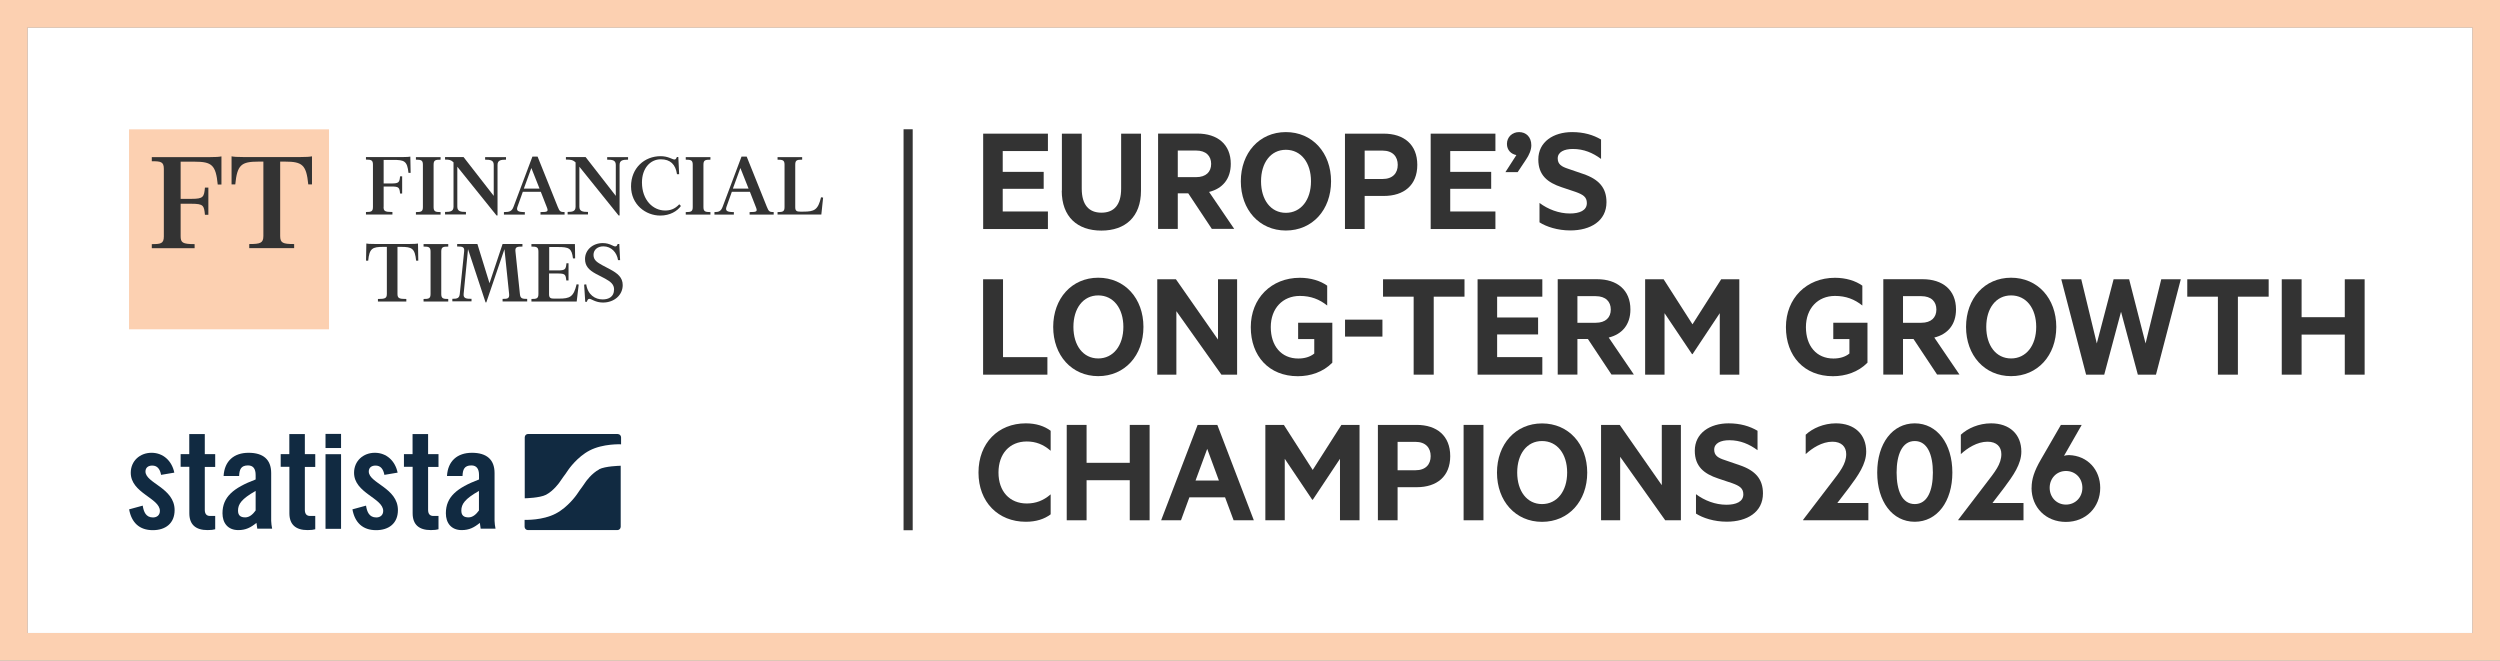 <?xml version="1.0" encoding="UTF-8"?>
<svg id="Layer_1" xmlns="http://www.w3.org/2000/svg" version="1.1" viewBox="0 0 336.31 88.86">
  <rect x="0" y="0" width="336.31" height="88.86" fill="#808080" stroke="none"/>
  <!-- Generator: Adobe Illustrator 29.7.1, SVG Export Plug-In . SVG Version: 2.1.1 Build 8)  -->
  <defs>
    <style>
      .st0 {
        fill: #fff;
      }

      .st1 {
        fill: #fcd0b1;
      }

      .st2 {
        fill: #112a41;
      }

      .st3 {
        fill: #333;
      }
    </style>
  </defs>
  <g>
    <rect class="st0" x="3.7" y="3.7" width="328.91" height="81.45"/>
    <path class="st1" d="M332.61,3.7v81.45H3.7V3.7h328.91M336.31,0H0v88.86h336.31V0h0Z"/>
  </g>
  <g>
    <line class="st3" x1="122.16" y1="17.39" x2="122.16" y2="71.34"/>
    <rect class="st3" x="121.55" y="17.39" width="1.23" height="53.94"/>
  </g>
  <g>
    <g>
      <rect class="st1" x="17.36" y="17.4" width="26.9" height="26.9"/>
      <g>
        <path class="st3" d="M24.3,21.74v5.01h1.47c1.6,0,1.68-.26,1.8-1.51h.46v3.66h-.46c-.12-1.25-.2-1.49-1.8-1.49h-1.47v4.34c0,.89.24,1.09,1.88,1.09v.55h-5.76v-.55c1.19,0,1.62-.06,1.62-1.03v-9.09c0-.97-.42-1.03-1.62-1.03v-.55h7.65c1.03,0,1.39-.04,1.72-.1v3.78h-.5c-.26-2.63-.79-3.07-3.13-3.07h-1.86Z"/>
        <path class="st3" d="M40.25,21.13c1.03,0,1.39-.04,1.72-.1v3.78h-.5c-.26-2.63-.79-3.07-3.13-3.07h-.65v10c0,.95.36,1.09,1.88,1.09v.55h-6.04v-.55c1.51,0,1.9-.14,1.9-1.09v-10h-.65c-2.34,0-2.87.44-3.13,3.07h-.5v-3.78c.32.06.69.1,1.72.1h7.39Z"/>
      </g>
    </g>
    <g>
      <path class="st3" d="M51.6,27.83c0,.56.15.69,1.19.69v.34h-3.56v-.34c.7,0,.94-.06.94-.68v-5.69c0-.61-.24-.68-.94-.68v-.34h4.89c.65,0,.88-.03,1.08-.06l.04,2.18h-.29c-.17-1.6-.56-1.74-2.04-1.74h-1.3v3.17h1.06c1.01,0,1.07-.17,1.15-.96h.28v2.31h-.28c-.08-.79-.14-.94-1.15-.94h-1.06v2.74Z"/>
      <path class="st3" d="M55.95,28.87v-.34c.7,0,.94-.06.94-.68v-5.69c0-.61-.24-.68-.94-.68v-.34h3.32v.34c-.7,0-.94.06-.94.68v5.69c0,.61.24.68.94.68v.34h-3.32Z"/>
      <path class="st3" d="M66.8,28.99l-5.28-6.56v5.37c0,.63.43.71,1.16.71v.34h-2.81v-.34c.73,0,1.14-.09,1.14-.71v-5.96c-.34-.34-.59-.37-1.14-.37v-.34h2.49l4.06,5.22v-4.16c0-.63-.43-.71-1.16-.71v-.34h2.81v.34c-.73,0-1.14.09-1.14.71v6.8h-.13Z"/>
      <path class="st3" d="M70.59,28.87h-2.8v-.34c.74,0,1.07-.1,1.3-.73l2.53-6.73h.7l2.72,6.78c.24.6.36.68.91.68v.34h-3.24v-.34c1,0,1.08-.08.84-.68l-.8-2.05h-2.42l-.71,1.99c-.23.61.13.74.98.74v.34ZM70.47,25.37h2.11l-1.1-2.77-1.01,2.77Z"/>
      <path class="st3" d="M83.22,28.99l-5.28-6.56v5.37c0,.63.43.71,1.16.71v.34h-2.74v-.34c.68,0,1.07-.09,1.07-.71v-5.95c-.38-.36-.68-.38-1.3-.38v-.34h2.65l4.06,5.22v-4.16c0-.63-.43-.71-1.16-.71v-.34h2.81v.34c-.73,0-1.14.09-1.14.71v6.8h-.13Z"/>
      <path class="st3" d="M91.06,21.12h.19l.11,2.31h-.29c-.19-1.31-.89-2-2.18-2-1.43,0-2.53,1.23-2.53,3.11,0,2.41,1.52,3.78,3.11,3.78.69,0,1.31-.19,1.91-.84l.22.23c-.5.7-1.47,1.29-2.78,1.29-1.95,0-3.93-1.47-3.93-3.93s1.8-4.06,3.98-4.06c1.03,0,1.58.45,1.86.45.15,0,.24-.11.32-.33Z"/>
      <path class="st3" d="M92.25,28.87v-.34c.7,0,.94-.06.94-.68v-5.69c0-.61-.24-.68-.94-.68v-.34h3.32v.34c-.7,0-.94.06-.94.68v5.69c0,.61.24.68.94.68v.34h-3.32Z"/>
      <path class="st3" d="M98.71,28.87h-2.6v-.34c.57,0,.88-.1,1.11-.73l2.53-6.73h.7l2.72,6.78c.24.6.36.68.91.68v.34h-3.24v-.34c1,0,1.08-.08.84-.68l-.8-2.05h-2.43l-.71,1.99c-.23.61.13.74.98.74v.34ZM98.59,25.37h2.11l-1.1-2.77-1.01,2.77Z"/>
      <path class="st3" d="M104.6,28.87v-.34c.7,0,.94-.06.94-.68v-5.69c0-.61-.24-.68-.94-.68v-.34h3.31v.34c-.7,0-.93.06-.93.68v5.74c0,.51.26.57.68.57h.4c1.49,0,1.98-.22,2.39-1.93l.28.04-.24,2.28h-5.87Z"/>
    </g>
    <g>
      <path class="st3" d="M56.23,32.76l.04,2.31h-.29c-.17-1.66-.56-1.86-2.04-1.86h-.47v6.32c0,.6.23.69,1.19.69v.34h-3.82v-.34c.96,0,1.2-.09,1.2-.69v-6.32h-.47c-1.48,0-1.88.2-2.04,1.86h-.29l.04-2.31c.2.04.43.06,1.08.06h4.8c.65,0,.88-.03,1.08-.06Z"/>
      <path class="st3" d="M56.98,40.56v-.34c.7,0,.94-.06.94-.68v-5.69c0-.61-.24-.68-.94-.68v-.34h3.32v.34c-.7,0-.94.06-.94.68v5.69c0,.61.24.68.94.68v.34h-3.32Z"/>
      <path class="st3" d="M70.28,32.83v.34c-.7,0-1.01.04-.94.65l.6,5.74c.06.59.29.65.98.65v.34h-3.31v-.34c.69,0,.93-.06.88-.65l-.63-6.04-2.44,7.16h-.1l-2.36-7.16-.59,6.02c-.06.61.36.66,1.06.66v.34h-2.58v-.34c.7,0,.94-.11,1-.66l.59-5.73c.06-.61-.24-.65-.94-.65v-.34h2.72l1.63,5.28,1.76-5.28h2.67Z"/>
      <path class="st3" d="M76.46,37.73h-.28c-.08-.79-.14-.94-1.15-.94h-1.17v2.81c0,.51.26.57.68.57h.64c1.49,0,1.98-.22,2.39-1.93l.28.04-.27,2.28h-6.09v-.34c.7,0,.94-.06.94-.68v-5.69c0-.61-.24-.68-.94-.68v-.34h5.85l.03,1.93h-.29c-.18-1.37-.52-1.53-2.05-1.53h-1.15v3.15h1.17c1.01,0,1.07-.17,1.15-.96h.28v2.31Z"/>
      <path class="st3" d="M82.61,38.96c0-.7-.45-1.06-1.21-1.48l-1.23-.64c-.92-.5-1.47-1.03-1.47-2,0-1.21,1.03-2.14,2.39-2.14.93,0,1.4.45,1.67.45.18,0,.26-.11.33-.33h.22l.11,2.17h-.28c-.15-1.03-.91-1.85-1.97-1.85-.79,0-1.33.47-1.33,1.15,0,.74.56,1.03,1.17,1.38l1.06.56c1,.54,1.7,1.08,1.7,2.12,0,1.37-1.17,2.35-2.65,2.35-1.03,0-1.54-.5-1.83-.5-.18,0-.27.15-.34.4h-.22l-.15-2.31.28-.04c.22,1.43,1.21,2.03,2.21,2.03.83,0,1.53-.37,1.53-1.3Z"/>
    </g>
  </g>
  <g>
    <path class="st2" d="M21.67,63.88c-.15-.8-.52-1.25-1.19-1.25-.54,0-.91.28-.91.8,0,1.57,3.92,2.2,3.92,5.19,0,1.79-1.23,2.7-2.93,2.7-1.83,0-2.87-1.04-3.19-2.8l1.83-.5c.13.84.43,1.59,1.38,1.59.54,0,.93-.32.93-.88,0-1.73-3.92-2.39-3.92-5.13,0-1.59,1.23-2.69,2.8-2.69s2.74,1.1,3.06,2.67l-1.77.3Z"/>
    <path class="st2" d="M24.3,62.81v-1.72h1.16v-2.7h2.09v2.7h1.4v1.72h-1.4v5.78c0,.52.22.82.71.82h.69v1.79c-.28.07-.52.11-1.04.11-1.57,0-2.44-.73-2.44-2.26v-6.25h-1.16Z"/>
    <path class="st2" d="M30.08,64.04c.11-2.03,1.4-3.13,3.36-3.13s3.04.9,3.04,2.72v6.43c0,.32.07.73.13,1.06h-2c-.02-.28-.09-.54-.11-.78-.78.63-1.44.97-2.44.97-1.42,0-2.13-.97-2.13-2.26,0-2.2,1.45-3.41,4.46-4.55v-.6c0-.84-.33-1.29-1.03-1.29-.95,0-1.16.56-1.19,1.42h-2.09ZM34.39,66.04c-1.9,1.08-2.37,1.77-2.37,2.65,0,.65.34.91.97.91.58,0,1.04-.43,1.4-.93v-2.63Z"/>
    <path class="st2" d="M37.76,62.81v-1.72h1.16v-2.7h2.09v2.7h1.4v1.72h-1.4v5.78c0,.52.22.82.71.82h.69v1.79c-.28.07-.52.11-1.04.11-1.57,0-2.44-.73-2.44-2.26v-6.25h-1.16Z"/>
    <path class="st2" d="M43.79,58.37h2.09v1.9h-2.09v-1.9ZM43.79,61.1h2.09v10.04h-2.09v-10.04Z"/>
    <path class="st2" d="M51.71,63.88c-.15-.8-.52-1.25-1.19-1.25-.54,0-.91.28-.91.8,0,1.57,3.92,2.2,3.92,5.19,0,1.79-1.23,2.7-2.93,2.7-1.83,0-2.87-1.04-3.19-2.8l1.83-.5c.13.84.43,1.59,1.38,1.59.54,0,.93-.32.93-.88,0-1.73-3.92-2.39-3.92-5.13,0-1.59,1.23-2.69,2.8-2.69s2.74,1.1,3.06,2.67l-1.77.3Z"/>
    <path class="st2" d="M54.34,62.81v-1.72h1.16v-2.7h2.09v2.7h1.4v1.72h-1.4v5.78c0,.52.22.82.71.82h.69v1.79c-.28.07-.52.11-1.04.11-1.57,0-2.44-.73-2.44-2.26v-6.25h-1.16Z"/>
    <path class="st2" d="M60.13,64.04c.11-2.03,1.4-3.13,3.36-3.13s3.04.9,3.04,2.72v6.43c0,.32.07.73.13,1.06h-2c-.02-.28-.09-.54-.11-.78-.78.63-1.44.97-2.44.97-1.42,0-2.13-.97-2.13-2.26,0-2.2,1.46-3.41,4.46-4.55v-.6c0-.84-.34-1.29-1.03-1.29-.95,0-1.16.56-1.19,1.42h-2.09ZM64.43,66.04c-1.9,1.08-2.37,1.77-2.37,2.65,0,.65.34.91.97.91.58,0,1.04-.43,1.4-.93v-2.63Z"/>
    <path class="st2" d="M83.07,58.38h-12.03c-.25,0-.45.2-.45.45v8.2s.04,0,.07,0c0,0,1.95-.04,2.79-.47,1.03-.54,1.8-1.65,1.8-1.65.2-.28.41-.59.48-.69.07-.1.14-.2.16-.22.02-.02.1-.14.15-.2.05-.07.25-.36.44-.64,0,0,1.17-1.7,2.84-2.56,1.8-.94,4.19-.83,4.19-.83.01,0,.03,0,.04,0v-.93c0-.25-.2-.45-.45-.45M80.61,63.14c-1.03.54-1.8,1.65-1.8,1.65-.2.28-.41.59-.48.69-.07.1-.14.2-.16.22-.02.02-.1.14-.15.2-.05.07-.25.36-.44.64,0,0-1.17,1.7-2.84,2.56-1.73.9-3.99.84-4.17.83v.93c0,.25.2.45.45.45h12.03c.25,0,.45-.2.45-.45v-8.21s-.08.01-.12.01c0,0-1.95.04-2.79.47"/>
  </g>
  <g>
    <path class="st3" d="M140.97,17.98v2.34h-6.08v2.8h5.51v2.28h-5.51v3.05h6.08v2.36h-8.71v-12.83h8.71Z"/>
    <path class="st3" d="M142.85,25.65v-7.67h2.67v7.39c0,2.19.96,3.24,2.65,3.24s2.65-1.04,2.65-3.24v-7.39h2.67v7.67c0,3.53-2.11,5.37-5.33,5.37s-5.33-1.84-5.33-5.37Z"/>
    <path class="st3" d="M158.44,26.02v4.78h-2.65v-12.83h5.29c2.69,0,4.49,1.44,4.49,4.07,0,2.05-1.13,3.34-2.92,3.78l3.38,4.97h-3.01l-3.17-4.78h-1.4ZM158.44,23.83h2.46c1.34,0,2.03-.71,2.03-1.78s-.69-1.8-2.03-1.8h-2.46v3.57Z"/>
    <path class="st3" d="M172.98,31.01c-3.57,0-6.06-2.8-6.06-6.62s2.49-6.62,6.06-6.62,6.08,2.78,6.08,6.62-2.51,6.62-6.08,6.62ZM172.98,20.15c-2.03,0-3.34,1.73-3.34,4.24s1.32,4.24,3.34,4.24,3.38-1.73,3.38-4.24-1.34-4.24-3.38-4.24Z"/>
    <path class="st3" d="M183.58,26.36v4.45h-2.65v-12.83h5.22c2.71,0,4.51,1.46,4.51,4.2s-1.8,4.18-4.51,4.18h-2.57ZM185.98,20.26h-2.4v3.82h2.4c1.38,0,2.05-.79,2.05-1.9s-.67-1.92-2.05-1.92Z"/>
    <path class="st3" d="M201.17,17.98v2.34h-6.08v2.8h5.51v2.28h-5.51v3.05h6.08v2.36h-8.71v-12.83h8.71Z"/>
    <path class="st3" d="M203.99,20.86c-.71-.13-1.27-.67-1.27-1.5,0-.92.71-1.59,1.63-1.59s1.65.63,1.65,1.78c0,.63-.31,1.32-.69,1.88l-1.15,1.73h-1.65l1.48-2.3Z"/>
    <path class="st3" d="M207.1,27.3c1.15.86,2.61,1.42,4.09,1.42,1.3,0,2.28-.4,2.28-1.4,0-.84-.54-1.15-1.5-1.5l-1.88-.63c-1.9-.63-3.15-1.61-3.15-3.74,0-2.38,2.05-3.68,4.55-3.68,1.57,0,2.84.38,3.89,1v2.61c-1.11-.82-2.32-1.34-3.8-1.34-1.15,0-2.03.4-2.03,1.27,0,.79.52,1.11,1.42,1.4l2.01.69c2.15.73,3.13,1.9,3.13,3.8,0,2.53-2.15,3.8-4.87,3.8-1.71,0-3.22-.5-4.14-1.09v-2.63Z"/>
    <path class="st3" d="M132.26,37.57h2.67v10.47h5.97v2.36h-8.65v-12.83Z"/>
    <path class="st3" d="M147.74,50.6c-3.57,0-6.06-2.8-6.06-6.62s2.49-6.62,6.06-6.62,6.08,2.78,6.08,6.62-2.51,6.62-6.08,6.62ZM147.74,39.74c-2.03,0-3.34,1.73-3.34,4.24s1.32,4.24,3.34,4.24,3.38-1.73,3.38-4.24-1.34-4.24-3.38-4.24Z"/>
    <path class="st3" d="M166.42,50.4h-2.11l-6.06-8.54v8.54h-2.57v-12.83h2.51l5.66,8.11v-8.11h2.57v12.83Z"/>
    <path class="st3" d="M176.8,47.55v-1.94h-2.17v-2.19h4.6v5.37c-1.25,1.27-2.95,1.82-4.64,1.82-3.89,0-6.33-2.72-6.33-6.6s2.76-6.64,6.6-6.64c1.46,0,2.76.4,3.68,1.06v2.67c-1.04-.83-2.19-1.29-3.68-1.29-2.3,0-3.91,1.67-3.91,4.2s1.42,4.22,3.7,4.22c.83,0,1.59-.21,2.15-.67Z"/>
    <path class="st3" d="M180.94,43h5.03v2.28h-5.03v-2.28Z"/>
    <path class="st3" d="M186.06,37.57h10.95v2.34h-4.14v10.49h-2.7v-10.49h-4.12v-2.34Z"/>
    <path class="st3" d="M207.48,37.57v2.34h-6.08v2.8h5.51v2.28h-5.51v3.05h6.08v2.36h-8.71v-12.83h8.71Z"/>
    <path class="st3" d="M212.2,45.61v4.78h-2.65v-12.83h5.29c2.69,0,4.49,1.44,4.49,4.07,0,2.05-1.13,3.34-2.92,3.78l3.38,4.97h-3.01l-3.17-4.78h-1.4ZM212.2,43.42h2.46c1.34,0,2.03-.71,2.03-1.78s-.69-1.8-2.03-1.8h-2.46v3.57Z"/>
    <path class="st3" d="M227.62,47.64l-3.7-5.51v8.27h-2.61v-12.83h2.49l3.88,6.06,3.86-6.06h2.44v12.83h-2.63v-8.27l-3.66,5.51h-.08Z"/>
    <path class="st3" d="M248.79,47.55v-1.94h-2.17v-2.19h4.6v5.37c-1.25,1.27-2.95,1.82-4.64,1.82-3.89,0-6.33-2.72-6.33-6.6s2.76-6.64,6.6-6.64c1.46,0,2.76.4,3.68,1.06v2.67c-1.04-.83-2.19-1.29-3.68-1.29-2.3,0-3.91,1.67-3.91,4.2s1.42,4.22,3.7,4.22c.83,0,1.59-.21,2.15-.67Z"/>
    <path class="st3" d="M256,45.61v4.78h-2.65v-12.83h5.29c2.69,0,4.49,1.44,4.49,4.07,0,2.05-1.13,3.34-2.92,3.78l3.38,4.97h-3.01l-3.17-4.78h-1.4ZM256,43.42h2.46c1.34,0,2.03-.71,2.03-1.78s-.69-1.8-2.03-1.8h-2.46v3.57Z"/>
    <path class="st3" d="M270.54,50.6c-3.57,0-6.06-2.8-6.06-6.62s2.49-6.62,6.06-6.62,6.08,2.78,6.08,6.62-2.51,6.62-6.08,6.62ZM270.54,39.74c-2.03,0-3.34,1.73-3.34,4.24s1.32,4.24,3.34,4.24,3.38-1.73,3.38-4.24-1.34-4.24-3.38-4.24Z"/>
    <path class="st3" d="M286.42,37.57l2.21,8.63,2.11-8.63h2.63l-3.34,12.83h-2.44l-2.26-8.46-2.26,8.46h-2.44l-3.34-12.83h2.69l2.09,8.63,2.26-8.63h2.09Z"/>
    <path class="st3" d="M294.24,37.57h10.95v2.34h-4.14v10.49h-2.69v-10.49h-4.12v-2.34Z"/>
    <path class="st3" d="M318.1,37.57v12.83h-2.67v-5.39h-5.81v5.39h-2.67v-12.83h2.67v5.1h5.81v-5.1h2.67Z"/>
    <path class="st3" d="M138,56.95c1.4,0,2.51.38,3.34,1v2.69c-.98-.86-2.01-1.25-3.22-1.25-2.3,0-3.8,1.65-3.8,4.18s1.5,4.16,3.8,4.16c1.21,0,2.24-.38,3.22-1.23v2.69c-.84.63-1.94,1-3.34,1-3.72,0-6.37-2.65-6.37-6.62s2.65-6.62,6.37-6.62Z"/>
    <path class="st3" d="M154.65,57.16v12.83h-2.67v-5.39h-5.81v5.39h-2.67v-12.83h2.67v5.1h5.81v-5.1h2.67Z"/>
    <path class="st3" d="M163.76,57.16l4.91,12.83h-2.72l-1.15-3.09h-4.8l-1.13,3.09h-2.67l4.91-12.83h2.65ZM160.84,64.64h3.13l-1.57-4.26-1.57,4.26Z"/>
    <path class="st3" d="M176.53,67.23l-3.7-5.51v8.27h-2.61v-12.83h2.49l3.88,6.06,3.86-6.06h2.44v12.83h-2.63v-8.27l-3.66,5.51h-.08Z"/>
    <path class="st3" d="M188.01,65.54v4.45h-2.65v-12.83h5.22c2.71,0,4.51,1.46,4.51,4.2s-1.8,4.18-4.51,4.18h-2.57ZM190.41,59.44h-2.4v3.82h2.4c1.38,0,2.05-.79,2.05-1.9s-.67-1.92-2.05-1.92Z"/>
    <path class="st3" d="M199.56,69.99h-2.67v-12.83h2.67v12.83Z"/>
    <path class="st3" d="M207.44,70.2c-3.57,0-6.06-2.8-6.06-6.62s2.49-6.62,6.06-6.62,6.08,2.78,6.08,6.62-2.51,6.62-6.08,6.62ZM207.44,59.33c-2.03,0-3.34,1.73-3.34,4.24s1.32,4.24,3.34,4.24,3.38-1.73,3.38-4.24-1.34-4.24-3.38-4.24Z"/>
    <path class="st3" d="M226.12,69.99h-2.11l-6.06-8.54v8.54h-2.57v-12.83h2.51l5.66,8.11v-8.11h2.57v12.83Z"/>
    <path class="st3" d="M228.15,66.48c1.15.86,2.61,1.42,4.09,1.42,1.3,0,2.28-.4,2.28-1.4,0-.84-.54-1.15-1.5-1.5l-1.88-.63c-1.9-.63-3.15-1.61-3.15-3.74,0-2.38,2.05-3.68,4.55-3.68,1.57,0,2.84.38,3.89,1v2.61c-1.11-.81-2.32-1.34-3.8-1.34-1.15,0-2.03.4-2.03,1.27,0,.79.52,1.11,1.42,1.4l2.01.69c2.15.73,3.13,1.9,3.13,3.8,0,2.53-2.15,3.8-4.87,3.8-1.71,0-3.22-.5-4.14-1.09v-2.63Z"/>
    <path class="st3" d="M251.34,67.67v2.32h-8.77v-.08l3.74-4.89c1.19-1.55,2.05-2.59,2.05-3.93,0-1-.65-1.67-1.86-1.67-1.4,0-2.74.88-3.59,1.67v-2.61c.92-.86,2.42-1.53,4.07-1.53,2.49,0,4.07,1.48,4.07,3.8,0,1.69-1.09,3.22-2.32,4.87l-1.57,2.05h4.18Z"/>
    <path class="st3" d="M252.53,63.57c0-3.91,2.05-6.62,5.05-6.62s5.06,2.72,5.06,6.62-2.05,6.62-5.06,6.62-5.05-2.72-5.05-6.62ZM255.14,63.57c0,2.38.71,4.24,2.44,4.24s2.44-1.86,2.44-4.24-.73-4.24-2.44-4.24-2.44,1.86-2.44,4.24Z"/>
    <path class="st3" d="M272.21,67.67v2.32h-8.77v-.08l3.74-4.89c1.19-1.55,2.05-2.59,2.05-3.93,0-1-.65-1.67-1.86-1.67-1.4,0-2.74.88-3.59,1.67v-2.61c.92-.86,2.42-1.53,4.07-1.53,2.49,0,4.07,1.48,4.07,3.8,0,1.69-1.09,3.22-2.32,4.87l-1.57,2.05h4.18Z"/>
    <path class="st3" d="M273.3,65.62c0-1.13.33-2.23,1.27-3.84l2.67-4.62h2.8l-2.38,4.16c.15-.06.44-.1.67-.1,2.51.08,4.2,1.98,4.2,4.41,0,2.61-1.92,4.58-4.62,4.58s-4.62-1.96-4.62-4.58ZM277.92,63.36c-1.27,0-2.19,1-2.19,2.26s.92,2.26,2.19,2.26,2.21-.98,2.21-2.26-.92-2.26-2.21-2.26Z"/>
  </g>
</svg>